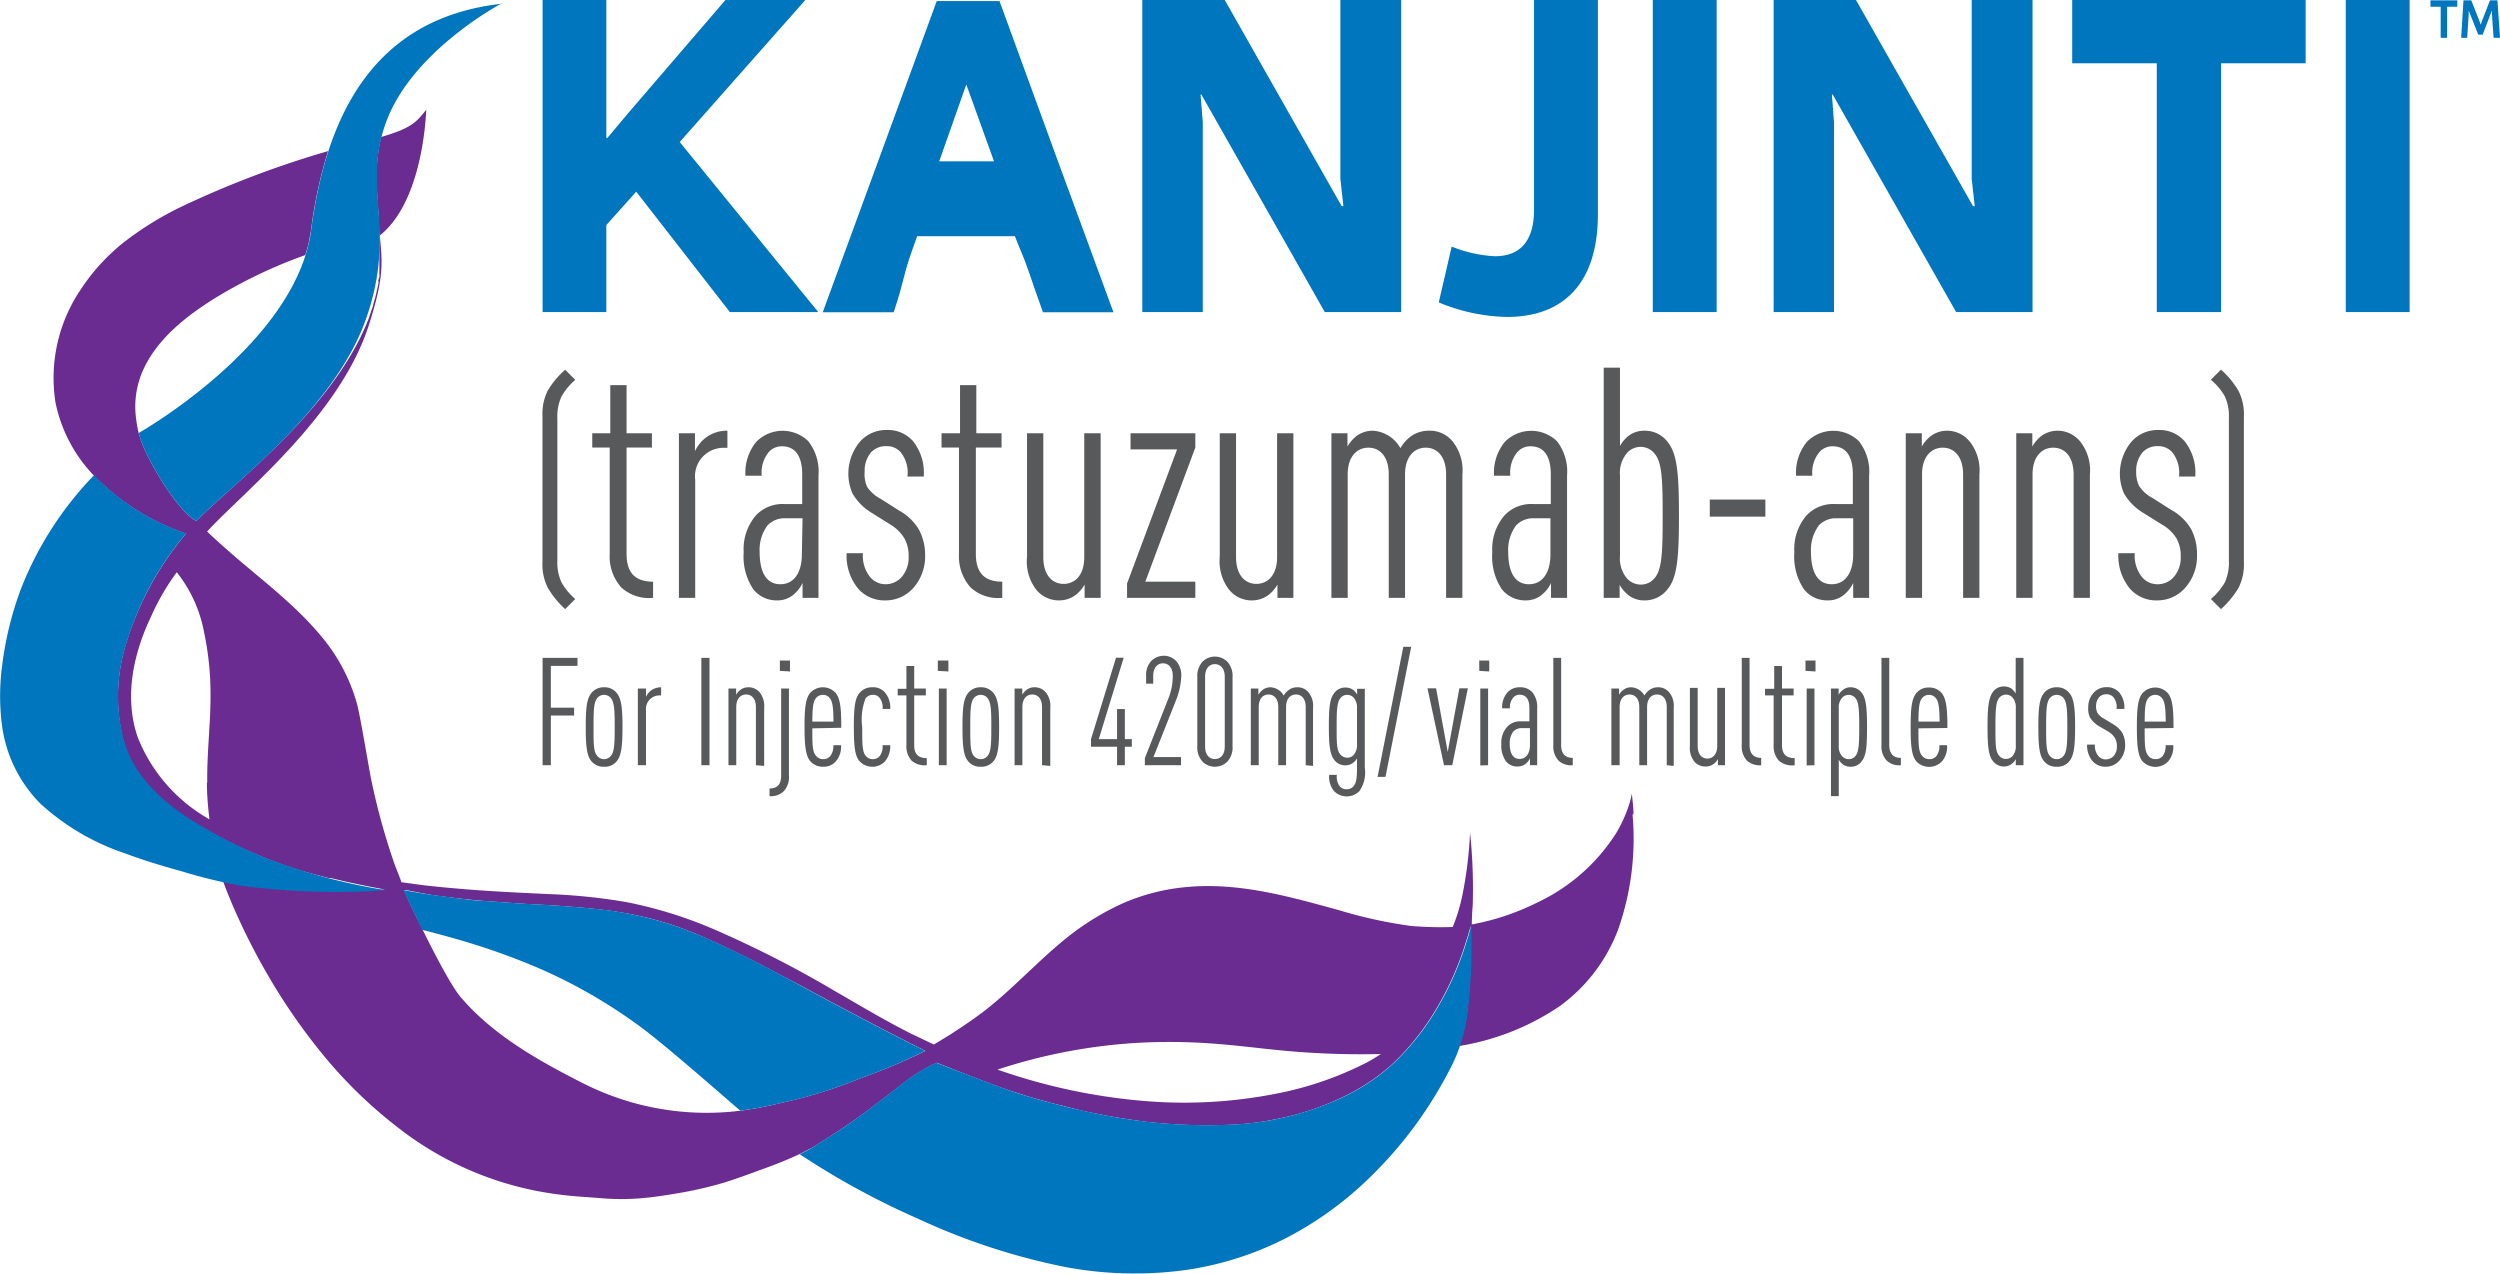 <svg id="Layer_1" data-name="Layer 1" xmlns="http://www.w3.org/2000/svg" viewBox="0 0 214.94 109.5"><defs><style>.cls-1{fill:#58595b;}.cls-2{fill:#6a2c91;}.cls-3{fill:#0076be;}</style></defs><title>KANJINTI_tm_Parens_US_420_CMYK-final</title><path class="cls-1" d="M58.05,63.58a8,8,0,0,1-1.49-1.83,4.44,4.44,0,0,1-.46-2.22V47a4.47,4.47,0,0,1,.46-2.22A7.45,7.45,0,0,1,58.05,43l.87.87a5.41,5.41,0,0,0-1.19,1.44,4.15,4.15,0,0,0-.35,1.88V59.39a4.13,4.13,0,0,0,.35,1.88,5.26,5.26,0,0,0,1.19,1.44Z" transform="translate(-9.46 -11.21)"/><path class="cls-1" d="M201.92,61.75a7.91,7.91,0,0,1-1.51,1.83l-.87-.87a5.34,5.34,0,0,0,1.21-1.44,4.14,4.14,0,0,0,.34-1.88V47.17a4.12,4.12,0,0,0-.34-1.87,5.19,5.19,0,0,0-1.21-1.44l.87-.87a7.34,7.34,0,0,1,1.51,1.83,4.44,4.44,0,0,1,.46,2.22V59.53A4.44,4.44,0,0,1,201.92,61.75Z" transform="translate(-9.46 -11.21)"/><path class="cls-1" d="M62.88,61.72a4,4,0,0,1-1-2.89V49.69H60.38V48.46h1.55V44.32h1.4v4.14h2.18v1.23H63.33v9.14c0,1.69.8,2.39,2.28,2.39v1.39A3.51,3.51,0,0,1,62.88,61.72Z" transform="translate(-9.46 -11.21)"/><path class="cls-1" d="M71.71,49.71a2.45,2.45,0,0,0-2.48,2.75V62.61h-1.4V48.46h1.38V50a3.21,3.21,0,0,1,.62-.89A3,3,0,0,1,72,48.24v1.47Z" transform="translate(-9.46 -11.21)"/><path class="cls-1" d="M78.46,62.61V61.33a3,3,0,0,1-.7.94,2.16,2.16,0,0,1-1.53.56,2.55,2.55,0,0,1-2-.95,5.05,5.05,0,0,1-.83-3.19,4.43,4.43,0,0,1,1.08-3.2,3.16,3.16,0,0,1,2.5-.94h1.45V52c0-1.56-.58-2.42-1.75-2.42a1.48,1.48,0,0,0-1.15.53,2.78,2.78,0,0,0-.58,2h-1.4a4.18,4.18,0,0,1,.93-2.91,3.17,3.17,0,0,1,4.47-.06,4.23,4.23,0,0,1,.88,2.95V62.61Zm0-6.84H77a2,2,0,0,0-1.55.61,3.52,3.52,0,0,0-.68,2.28c0,1.7.55,2.78,1.78,2.78s1.85-1.08,1.85-2.56Z" transform="translate(-9.46 -11.21)"/><path class="cls-1" d="M88,61.74a3.17,3.17,0,0,1-2.43,1.09,3,3,0,0,1-2.32-1,4.44,4.44,0,0,1-1-3.06h1.4a2.92,2.92,0,0,0,.65,2.09,1.72,1.72,0,0,0,1.27.58A1.84,1.84,0,0,0,87,60.8a2.56,2.56,0,0,0,.58-1.75,3.06,3.06,0,0,0-.35-1.53A3.51,3.51,0,0,0,86,56.3l-1.6-1a4.72,4.72,0,0,1-1.65-1.67,4.28,4.28,0,0,1,.65-4.45,3,3,0,0,1,2.28-1,2.87,2.87,0,0,1,2.27.95,4.35,4.35,0,0,1,.93,3.05h-1.4a2.83,2.83,0,0,0-.55-2.05,1.55,1.55,0,0,0-1.25-.56,1.72,1.72,0,0,0-1.33.53,2.43,2.43,0,0,0-.55,1.66A2.73,2.73,0,0,0,84,53.05a3.12,3.12,0,0,0,1.18,1.05l1.57,1a4.5,4.5,0,0,1,1.73,1.67A4.65,4.65,0,0,1,89,59,4.08,4.08,0,0,1,88,61.74Z" transform="translate(-9.46 -11.21)"/><path class="cls-1" d="M92.91,61.72a4,4,0,0,1-1-2.89V49.69H90.41V48.46H92V44.32h1.4v4.14h2.17v1.23H93.36v9.14c0,1.69.8,2.39,2.27,2.39v1.39A3.5,3.5,0,0,1,92.91,61.72Z" transform="translate(-9.46 -11.21)"/><path class="cls-1" d="M102.71,62.61V61.47a3,3,0,0,1-.73.86,2.35,2.35,0,0,1-1.45.5,2.5,2.5,0,0,1-2-.95,4,4,0,0,1-.77-2.8V48.46h1.4V59.11c0,1.55.77,2.3,1.75,2.3s1.77-.75,1.77-2.3V48.46h1.41V62.61Z" transform="translate(-9.46 -11.21)"/><path class="cls-1" d="M106.36,62.61V61.38l4.3-11.53h-4V48.46h5.57v1.23l-4.3,11.53h4.3v1.39Z" transform="translate(-9.46 -11.21)"/><path class="cls-1" d="M119.29,62.61V61.47a3.11,3.11,0,0,1-.73.86,2.37,2.37,0,0,1-1.45.5,2.49,2.49,0,0,1-2-.95,4,4,0,0,1-.78-2.8V48.46h1.4V59.11c0,1.55.78,2.3,1.75,2.3s1.78-.75,1.78-2.3V48.46h1.4V62.61Z" transform="translate(-9.46 -11.21)"/><path class="cls-1" d="M133.79,62.61V52c0-1.55-.78-2.3-1.75-2.3s-1.78.75-1.78,2.3V62.61h-1.4V52c0-1.55-.77-2.3-1.75-2.3s-1.78.75-1.78,2.3V62.61h-1.4V48.46h1.38V49.6a3.08,3.08,0,0,1,.72-.86,2.37,2.37,0,0,1,1.45-.5,2.91,2.91,0,0,1,2.38,1.5,3.56,3.56,0,0,1,.88-1,2.63,2.63,0,0,1,1.52-.5,2.53,2.53,0,0,1,2.15,1,4,4,0,0,1,.78,2.78V62.61Z" transform="translate(-9.46 -11.21)"/><path class="cls-1" d="M142.81,62.61V61.33a2.75,2.75,0,0,1-.7.94,2.14,2.14,0,0,1-1.52.56,2.57,2.57,0,0,1-2-.95,5.05,5.05,0,0,1-.83-3.19,4.43,4.43,0,0,1,1.08-3.2,3.16,3.16,0,0,1,2.5-.94h1.45V52c0-1.56-.57-2.42-1.75-2.42a1.48,1.48,0,0,0-1.15.53,2.78,2.78,0,0,0-.58,2h-1.4a4.18,4.18,0,0,1,.93-2.91,3.19,3.19,0,0,1,4.48-.06,4.28,4.28,0,0,1,.87,2.95V62.61Zm-.05-6.84h-1.4a2,2,0,0,0-1.55.61,3.52,3.52,0,0,0-.68,2.28c0,1.7.55,2.78,1.78,2.78s1.85-1.08,1.85-2.56Z" transform="translate(-9.46 -11.21)"/><path class="cls-1" d="M152.86,61.83a2.46,2.46,0,0,1-2,1,2.21,2.21,0,0,1-1.42-.47,3,3,0,0,1-.73-.87v1.12h-1.37V42.82h1.4v6.73a3,3,0,0,1,.7-.84,2.21,2.21,0,0,1,1.42-.47,2.44,2.44,0,0,1,2,1c.8,1,.95,2.72.95,6.31S153.66,60.83,152.86,61.83Zm-1.1-11.56a1.54,1.54,0,0,0-1.22-.64,1.57,1.57,0,0,0-1.2.53,2.65,2.65,0,0,0-.6,1.94V59a2.67,2.67,0,0,0,.6,1.94,1.6,1.6,0,0,0,1.2.53,1.51,1.51,0,0,0,1.22-.61c.58-.75.65-2.11.65-5.28S152.34,51,151.76,50.27Z" transform="translate(-9.46 -11.21)"/><path class="cls-1" d="M156.46,55.63V54.16h4.78v1.47Z" transform="translate(-9.46 -11.21)"/><path class="cls-1" d="M168.79,62.61V61.33a3,3,0,0,1-.7.94,2.16,2.16,0,0,1-1.53.56,2.55,2.55,0,0,1-2-.95,5.05,5.05,0,0,1-.83-3.19,4.43,4.43,0,0,1,1.08-3.2,3.16,3.16,0,0,1,2.5-.94h1.45V52c0-1.56-.58-2.42-1.75-2.42a1.48,1.48,0,0,0-1.15.53,2.78,2.78,0,0,0-.58,2h-1.4a4.18,4.18,0,0,1,.93-2.91,3.17,3.17,0,0,1,4.47-.06,4.23,4.23,0,0,1,.88,2.95V62.61Zm0-6.84h-1.4a2,2,0,0,0-1.55.61,3.52,3.52,0,0,0-.68,2.28c0,1.7.55,2.78,1.78,2.78s1.85-1.08,1.85-2.56Z" transform="translate(-9.46 -11.21)"/><path class="cls-1" d="M178.24,62.61V52c0-1.55-.78-2.3-1.75-2.3s-1.78.75-1.78,2.3V62.61h-1.4V48.46h1.38V49.6a3.08,3.08,0,0,1,.72-.86,2.37,2.37,0,0,1,1.45-.5,2.51,2.51,0,0,1,2,1,4,4,0,0,1,.78,2.78V62.61Z" transform="translate(-9.46 -11.21)"/><path class="cls-1" d="M187.74,62.61V52c0-1.55-.78-2.3-1.75-2.3s-1.78.75-1.78,2.3V62.61h-1.4V48.46h1.38V49.6a3.08,3.08,0,0,1,.72-.86,2.37,2.37,0,0,1,1.45-.5,2.51,2.51,0,0,1,2,1,4,4,0,0,1,.78,2.78V62.61Z" transform="translate(-9.46 -11.21)"/><path class="cls-1" d="M197.34,61.74a3.17,3.17,0,0,1-2.43,1.09,3,3,0,0,1-2.32-1,4.44,4.44,0,0,1-1-3.06H193a2.92,2.92,0,0,0,.65,2.09,1.72,1.72,0,0,0,1.27.58,1.84,1.84,0,0,0,1.45-.64,2.56,2.56,0,0,0,.58-1.75,3.06,3.06,0,0,0-.35-1.53,3.51,3.51,0,0,0-1.28-1.22l-1.6-1a4.72,4.72,0,0,1-1.65-1.67,4.28,4.28,0,0,1,.65-4.45,3,3,0,0,1,2.28-1,2.87,2.87,0,0,1,2.27.95,4.35,4.35,0,0,1,.93,3.05h-1.4a2.83,2.83,0,0,0-.55-2.05,1.55,1.55,0,0,0-1.25-.56,1.72,1.72,0,0,0-1.33.53,2.43,2.43,0,0,0-.55,1.66,2.73,2.73,0,0,0,.25,1.23,3.12,3.12,0,0,0,1.18,1.05l1.57,1a4.5,4.5,0,0,1,1.73,1.67,4.65,4.65,0,0,1,.5,2.22A4.08,4.08,0,0,1,197.34,61.74Z" transform="translate(-9.46 -11.21)"/><path class="cls-2" d="M126.83,102.63l0,0a29.2,29.2,0,0,1-7.75,2.63,40.91,40.91,0,0,1-11.1.62,50.87,50.87,0,0,1-12.76-2.71,47.4,47.4,0,0,1,11.41-2.26,49.34,49.34,0,0,1,6.77,0c2.49.16,5,.53,7.46.72a71.49,71.49,0,0,0,7.32.2,14.84,14.84,0,0,1-1.32.79M83.46,103.9a39.72,39.72,0,0,1-6.7,2.1,34.32,34.32,0,0,1-3.61.7h0a23.48,23.48,0,0,1-13.59-2.37c-3.77-1.91-7.7-4.11-10.5-7.4-1.41-1.66-4.87-9.1-4.87-9.19s1.47.3,3,.5,3.12.38,3.88.43c1.42.1,2.83.22,4.24.29,2,.1,3.92.24,5.88.46a32.32,32.32,0,0,1,4.37.81A28.83,28.83,0,0,1,70,91.81l.47.21c1.09.48,2.17,1,3.23,1.53,1.53.76,3,1.56,4.55,2.37,3.58,1.93,7.14,3.83,10.77,5.64a50.3,50.3,0,0,1-5.56,2.34M27.25,78.49c0,1.06.09,2.12.22,3.17l-.11-.07a14,14,0,0,1-6.06-7c-1.2-3.48-.36-7.21,1.17-10.42a19.9,19.9,0,0,1,2.19-3.76A11.75,11.75,0,0,1,27,65.54a25.63,25.63,0,0,1,.56,5.53c0,2.47-.32,4.94-.28,7.42M149.9,81.23c0-.6-.08-1.19-.14-1.79a6.84,6.84,0,0,1-.23.93,12.17,12.17,0,0,1-1.05,2.36,16.17,16.17,0,0,1-6.84,6.07A21.13,21.13,0,0,1,136,90.69s0-.69.08-1.68a46.85,46.85,0,0,0-.23-6.22,35,35,0,0,1-.66,5.38,15.35,15.35,0,0,1-.83,2.74,30.42,30.42,0,0,1-3.58-.09,39.85,39.85,0,0,1-6.18-1.35c-4.26-1.17-8.6-2.41-13.06-2a17.59,17.59,0,0,0-5.47,1.37,22.54,22.54,0,0,0-4.45,2.65c-2.71,2.08-5,4.71-7.69,6.76-.91.68-1.86,1.32-2.81,1.93l-.77.47c-.13.09-.26.16-.4.24l-.2.12-.26-.12-1.62-.77c-2.27-1.14-4.42-2.43-6.61-3.69a93.09,93.09,0,0,0-10.48-5.35,37.22,37.22,0,0,0-7.46-2.31,50.07,50.07,0,0,0-6.69-.69c-2.71-.13-5.42-.25-8.13-.5-.85-.07-1.69-.16-2.53-.25l-2-.27c0-.08-.51-1.33-.62-1.65a57.39,57.39,0,0,1-2-7.3c-.22-1.13-.93-5.44-1.21-6.44a15.62,15.62,0,0,0-2.46-5c-2.26-3-5.32-5.28-8.13-7.7-.77-.67-1.54-1.35-2.28-2.06,2.92-3.23,11.38-9.86,13.9-17.74,1.31-4.09,1.18-5.34.94-7.71,3-2.38,3.85-7.77,4-10.82-.84,1.05-1.23,1.58-3.89,2.35h0a16,16,0,0,0-.3,5.22c0,.56.08,1.13.11,1.71s0,.95.05,1.45v.87c0,.1,0,.21,0,.32l0,.52,0,.39,0,.35c0,.11,0,.21,0,.32s0,.25,0,.38a3.11,3.11,0,0,0,0,.32c0,.13,0,.26-.07.4s0,.17,0,.25c-.05.27-.11.54-.18.82,0,.11-.05.21-.07.32s-.08.3-.13.45a2,2,0,0,1-.09.33c0,.15-.09.31-.14.47s-.07.21-.11.32-.09.29-.15.45C38.07,46.51,29.3,52.93,26.35,56h0c-1.65-.78-4.5-5.7-4.88-7.29l-.09-.27a11.72,11.72,0,0,1-.28-1.87,7.74,7.74,0,0,1,.6-3.4c1.19-2.75,3.68-4.71,6.09-6.23a41.42,41.42,0,0,1,7.92-3.8c.06-.18.17-.57.22-.76s.07-.3.1-.45.17-.9.18-1a38.51,38.51,0,0,1,1.46-6.73h0a83.82,83.82,0,0,0-12.23,4.6A27.75,27.75,0,0,0,20.16,32a17.27,17.27,0,0,0-3.74,4.07,13.57,13.57,0,0,0-2.19,9.74,12.76,12.76,0,0,0,3.35,6.34,20,20,0,0,0,7.87,4.94h0a26.88,26.88,0,0,0-5.18,9.55A15.28,15.28,0,0,0,20.1,75c1,3.61,4.24,6,7.29,7.66L28,83A42.29,42.29,0,0,0,32,84.88a37.73,37.73,0,0,0,3.57,1.25l.61.17,1.53.4.18,0,1.22.29.55.12.8.17.78.16,1.32.25.09,0c-.74,0-1.37.1-2.18.11a68.51,68.51,0,0,1-10.18-.49c-.55-.08-1.09-.18-1.64-.3.34.92.71,1.82,1.11,2.71a55.6,55.6,0,0,0,2.79,5.43,51.28,51.28,0,0,0,4.58,6.62,39.31,39.31,0,0,0,6.49,6.34,28.1,28.1,0,0,0,14,5.81c1.19.16,2.38.21,3.57.31a20.2,20.2,0,0,0,3.39,0c1.21-.1,2.42-.3,3.62-.51a34.13,34.13,0,0,0,3.43-.81c1.06-.31,3.13-1.09,3.13-1.09s2-.68,3.57-1.45l1-.51c.33-.19,2.2-1.39,2.79-1.8,1.59-1.07,3.09-2.24,4.61-3.41A14.65,14.65,0,0,1,90,102.58s5,2,6.53,2.48l1.3.41c.23.07,1.69.49,2.2.62l.45.11,2,.5c.33.08.66.14,1,.21s1,.2,1.45.28c1.2.22,2.85.44,3,.46a46.56,46.56,0,0,0,7.18.27,23.78,23.78,0,0,0,4-.48,23.49,23.49,0,0,0,5.8-1.91,17.61,17.61,0,0,0,4.2-2.78,21.82,21.82,0,0,0,4.09-5.24,26.1,26.1,0,0,0,2.14-4.83l.35-1.11c.12-.41.22-.74.22-.76s0,.3,0,.45a50.53,50.53,0,0,1-.34,7.16,16.53,16.53,0,0,1-.64,2.72,21.53,21.53,0,0,0,8.65-3.44,14.42,14.42,0,0,0,5-6.57,23.55,23.55,0,0,0,1.24-9.9" transform="translate(-9.46 -11.21)"/><path class="cls-3" d="M135.39,92.67a26.1,26.1,0,0,1-2.14,4.83,21.61,21.61,0,0,1-4.1,5.24,17.36,17.36,0,0,1-4.19,2.78,25.11,25.11,0,0,1-9.66,2.38,45.61,45.61,0,0,1-10-.65,65.31,65.31,0,0,1-8.59-2.13c-1.1-.34-6.75-2.54-6.75-2.54a14.72,14.72,0,0,0-3.35,2.14c-1.52,1.17-3,2.33-4.6,3.41-.6.4-2.47,1.61-2.8,1.8-.17.1-.69.38-1,.51A67.46,67.46,0,0,0,88.41,116a56,56,0,0,0,12.73,4.16,32.34,32.34,0,0,0,10.48.21,27.63,27.63,0,0,0,8.4-2.71,30,30,0,0,0,6.44-4.49,35.82,35.82,0,0,0,4.62-5.13,36.83,36.83,0,0,0,2.9-4.64,16.51,16.51,0,0,0,.73-1.53,14.76,14.76,0,0,0,.89-3.33,46.81,46.81,0,0,0,.36-7.3c0-.16,0-.31,0-.45,0,0-.11.36-.22.76Z" transform="translate(-9.46 -11.21)"/><path class="cls-3" d="M27.66,82.75A47.37,47.37,0,0,0,32,84.86a50.94,50.94,0,0,0,10.68,2.89c-.73,0-1.45.1-2.18.11a63.21,63.21,0,0,1-10.2-.48,43.1,43.1,0,0,1-5.22-1.26c-1.64-.45-3.26-.94-4.84-1.53a20.35,20.35,0,0,1-7.29-4.27,11.73,11.73,0,0,1-3.35-7,19.84,19.84,0,0,1,.05-4.93A29,29,0,0,1,11.2,62a29.48,29.48,0,0,1,6.34-9.93,19.79,19.79,0,0,0,7.93,5,26.13,26.13,0,0,0-5.14,9.45,14.77,14.77,0,0,0-.15,8.58c1.26,4.12,5.54,6.56,7.48,7.64" transform="translate(-9.46 -11.21)"/><path class="cls-3" d="M45.75,91.16c.11,0,2.72.7,3.92,1.07a58.72,58.72,0,0,1,6.11,2.22,45,45,0,0,1,8.85,5.12c2.41,1.8,7.88,6.64,8.48,7.13a32.24,32.24,0,0,0,3.63-.69,39.54,39.54,0,0,0,6.71-2.1A48.77,48.77,0,0,0,89,101.56c-3.63-1.81-7.22-3.72-10.79-5.65C75.54,94.45,72.8,93,70,91.8a28.83,28.83,0,0,0-4.49-1.58,32.5,32.5,0,0,0-4.36-.82c-2-.21-3.91-.35-5.88-.45-1.42-.07-2.82-.19-4.24-.29-.77,0-2.43-.26-3.89-.44s-3-.49-3-.49,1.62,3.43,1.62,3.43" transform="translate(-9.46 -11.21)"/><path class="cls-3" d="M52.61,11.49s-7.3,3.85-9.76,9.73.85,9.6-1.94,17.46S29.3,52.93,26.35,56c-1.66-.79-4.5-5.7-4.89-7.3a1.62,1.62,0,0,0-.08-.26S34.91,40.79,36.21,31s5.3-18.23,16.4-19.47" transform="translate(-9.46 -11.21)"/><polygon class="cls-3" points="62.37 0 53.99 9.75 52.21 11.87 52.13 11.87 52.13 0 46.65 0 46.65 26.83 52.13 26.83 52.13 19.35 54.7 16.48 62.75 26.83 70.35 26.83 58.44 12.21 69.24 0 62.37 0"/><polygon class="cls-3" points="115.24 0 115.24 15.38 115.5 17.72 115.35 17.72 105.3 0 98.21 0 98.21 26.83 103.41 26.83 103.41 10.51 103.22 8.13 103.29 8.13 113.9 26.83 120.47 26.83 120.47 0 115.24 0"/><path class="cls-3" d="M146.84,11.21V29.65c0,5.71-2.78,8.81-7.82,8.81a16,16,0,0,1-5.86-1.25l1.11-4.8a11.41,11.41,0,0,0,3.71.83c2.19,0,3.37-1.32,3.37-4V11.21Z" transform="translate(-9.46 -11.21)"/><rect class="cls-3" x="142.1" width="5.49" height="26.83"/><polygon class="cls-3" points="169.52 0 169.52 15.38 169.78 17.72 169.63 17.72 159.57 0 152.49 0 152.49 26.83 157.68 26.83 157.68 10.51 157.5 8.13 157.57 8.13 168.18 26.83 174.75 26.83 174.75 0 169.52 0"/><polygon class="cls-3" points="178.16 0 178.16 5.44 185.43 5.44 185.43 26.83 190.96 26.83 190.96 5.44 198.23 5.44 198.23 0 178.16 0"/><rect class="cls-3" x="201.68" width="5.49" height="26.83"/><path class="cls-3" d="M94.92,25.08H90.21l2.33-6.61ZM105,37.54l-4.82-13.12c-1.58-4.31-3.13-8.59-4.7-12.88l-.09-.24H90l-.09.24c-1.56,4.31-3.15,8.58-4.71,12.87S82,33.11,80.38,37.55l-.18.51h6.09l.09-.26c.31-.89.66-2.2,1-3.53.33-1.14.66-1.94.93-2.75h8.41c.31.86.74,1.72,1.15,2.93s.87,2.52,1.17,3.35l.09.26h6.07Z" transform="translate(-9.46 -11.21)"/><polygon class="cls-3" points="208.96 0.03 208.96 0.58 209.84 0.58 209.84 3.25 210.39 3.25 210.39 0.58 211.27 0.58 211.27 0.03 208.96 0.03"/><polygon class="cls-3" points="214.08 0.03 213.38 1.83 213.29 2.11 213.28 2.11 213.18 1.83 212.47 0.03 211.8 0.03 211.6 3.25 212.12 3.25 212.25 1.25 212.25 0.94 212.26 0.94 213.07 2.98 213.45 2.98 214.23 0.94 214.25 0.94 214.25 1.25 214.39 3.25 214.94 3.25 214.72 0.03 214.08 0.03"/><path class="cls-1" d="M56.82,68.46v3.59h2v.68h-2V77h-.71V67.77h3v.69Z" transform="translate(-9.46 -11.21)"/><path class="cls-1" d="M62.52,76.61a1.3,1.3,0,0,1-1.12.52,1.33,1.33,0,0,1-1.13-.52c-.37-.48-.45-1.33-.45-2.89s.08-2.4.45-2.88a1.35,1.35,0,0,1,1.13-.54,1.32,1.32,0,0,1,1.12.54c.37.48.46,1.32.46,2.88S62.89,76.13,62.52,76.61ZM62,71.25a.77.77,0,0,0-.6-.3.76.76,0,0,0-.61.3c-.28.37-.3,1.06-.3,2.47s0,2.1.3,2.46a.76.76,0,0,0,.61.3.77.77,0,0,0,.6-.3c.27-.36.31-1,.31-2.46S62.27,71.62,62,71.25Z" transform="translate(-9.46 -11.21)"/><path class="cls-1" d="M66.16,71A1.16,1.16,0,0,0,65,72.28V77H64.3V70.41H65v.7a1.67,1.67,0,0,1,.3-.42,1.43,1.43,0,0,1,1-.39V71Z" transform="translate(-9.46 -11.21)"/><path class="cls-1" d="M69.76,77V67.77h.7V77Z" transform="translate(-9.46 -11.21)"/><path class="cls-1" d="M74.45,77v-5c0-.73-.37-1.08-.84-1.08s-.85.35-.85,1.08v5h-.67V70.41h.66v.53a1.5,1.5,0,0,1,.34-.4,1.12,1.12,0,0,1,.7-.24,1.23,1.23,0,0,1,1,.46,1.87,1.87,0,0,1,.37,1.3v5Z" transform="translate(-9.46 -11.21)"/><path class="cls-1" d="M76.83,79.25a1.59,1.59,0,0,1-1.21.41V79c.61,0,1-.28,1-1.11V70.41h.67v7.5A1.78,1.78,0,0,1,76.83,79.25Zm-.32-10.36V68h.87v.94Z" transform="translate(-9.46 -11.21)"/><path class="cls-1" d="M79.3,73.83c0,1.35,0,2,.31,2.35a.77.77,0,0,0,.61.3.79.79,0,0,0,.62-.26,1.42,1.42,0,0,0,.27-.94h.66a1.91,1.91,0,0,1-.45,1.39,1.37,1.37,0,0,1-1.1.46,1.41,1.41,0,0,1-1.1-.48c-.39-.47-.49-1.35-.49-2.93s.08-2.45.49-2.94a1.48,1.48,0,0,1,2.18,0c.41.49.49,1.36.49,3Zm1.51-2.58a.72.72,0,0,0-.6-.3.76.76,0,0,0-.61.3c-.24.3-.29.85-.3,2h1.82C81.11,72.1,81.05,71.55,80.81,71.25Z" transform="translate(-9.46 -11.21)"/><path class="cls-1" d="M85.52,76.7a1.51,1.51,0,0,1-2.2-.09c-.37-.47-.45-1.33-.45-2.89s.08-2.42.45-2.88a1.36,1.36,0,0,1,1.12-.54,1.33,1.33,0,0,1,1.08.42A2,2,0,0,1,86,72.16h-.66a1.31,1.31,0,0,0-.24-.93.69.69,0,0,0-.59-.28.78.78,0,0,0-.63.3,5,5,0,0,0-.29,2.47c0,1.42,0,2.1.29,2.46a.78.78,0,0,0,.63.3.77.77,0,0,0,.58-.26,1.35,1.35,0,0,0,.25-.94H86A2,2,0,0,1,85.52,76.7Z" transform="translate(-9.46 -11.21)"/><path class="cls-1" d="M87.84,76.61a1.82,1.82,0,0,1-.45-1.35V71h-.75v-.57h.75V68.47h.67v1.94h1V71h-1v4.28c0,.79.38,1.11,1.08,1.11V77A1.69,1.69,0,0,1,87.84,76.61Z" transform="translate(-9.46 -11.21)"/><path class="cls-1" d="M90.09,68.89V68H91v.94ZM90.18,77V70.41h.67V77Z" transform="translate(-9.46 -11.21)"/><path class="cls-1" d="M94.91,76.61a1.32,1.32,0,0,1-1.13.52,1.3,1.3,0,0,1-1.12-.52c-.37-.48-.45-1.33-.45-2.89s.08-2.4.45-2.88a1.32,1.32,0,0,1,1.12-.54,1.34,1.34,0,0,1,1.13.54c.37.48.45,1.32.45,2.88S95.28,76.13,94.91,76.61Zm-.53-5.36a.74.74,0,0,0-.6-.3.79.79,0,0,0-.61.3c-.27.37-.29,1.06-.29,2.47s0,2.1.29,2.46a.79.79,0,0,0,.61.3.74.74,0,0,0,.6-.3c.28-.36.31-1,.31-2.46S94.66,71.62,94.38,71.25Z" transform="translate(-9.46 -11.21)"/><path class="cls-1" d="M99.05,77v-5c0-.73-.37-1.08-.84-1.08s-.85.35-.85,1.08v5h-.67V70.41h.66v.53a1.36,1.36,0,0,1,.35-.4,1.07,1.07,0,0,1,.69-.24,1.22,1.22,0,0,1,1,.46,1.82,1.82,0,0,1,.37,1.3v5Z" transform="translate(-9.46 -11.21)"/><path class="cls-1" d="M106.17,75.41V77h-.67V75.41h-2.24v-.65l2.15-7h.66l-2.14,7h1.57V72.17h.67v2.59h.6v.65Z" transform="translate(-9.46 -11.21)"/><path class="cls-1" d="M107.89,77v-.61l2-5.07a5.16,5.16,0,0,0,.4-2c0-.72-.37-1.08-.84-1.08s-.84.36-.84,1.08v.67H108v-.65a1.77,1.77,0,0,1,.43-1.29,1.53,1.53,0,0,1,1.08-.46,1.45,1.45,0,0,1,1.07.45,1.84,1.84,0,0,1,.44,1.32,6.35,6.35,0,0,1-.49,2.15l-1.9,4.79H111V77Z" transform="translate(-9.46 -11.21)"/><path class="cls-1" d="M115,76.67a1.5,1.5,0,0,1-1.09.46,1.48,1.48,0,0,1-1.08-.46,1.8,1.8,0,0,1-.43-1.31V69.43a1.83,1.83,0,0,1,.43-1.31,1.52,1.52,0,0,1,1.08-.46,1.54,1.54,0,0,1,1.09.46,1.83,1.83,0,0,1,.43,1.31v5.93A1.8,1.8,0,0,1,115,76.67Zm-.24-7.28c0-.72-.38-1.08-.85-1.08s-.84.36-.84,1.08v6c0,.73.37,1.08.84,1.08s.85-.35.85-1.08Z" transform="translate(-9.46 -11.21)"/><path class="cls-1" d="M121.72,77v-5c0-.73-.37-1.08-.84-1.08s-.85.35-.85,1.08v5h-.67v-5c0-.73-.37-1.08-.84-1.08s-.84.35-.84,1.08v5H117V70.41h.65v.53a1.53,1.53,0,0,1,.35-.4,1.09,1.09,0,0,1,.69-.24,1.38,1.38,0,0,1,1.14.71,1.59,1.59,0,0,1,.42-.47,1.21,1.21,0,0,1,.73-.24,1.22,1.22,0,0,1,1,.46,1.82,1.82,0,0,1,.37,1.3v5Z" transform="translate(-9.46 -11.21)"/><path class="cls-1" d="M126.8,77.22a2.79,2.79,0,0,1-.46,2,1.53,1.53,0,0,1-2.19,0,1.94,1.94,0,0,1-.41-1.39h.66a1.33,1.33,0,0,0,.26,1,.77.77,0,0,0,.58.24.72.72,0,0,0,.6-.28c.23-.26.29-.71.29-1.54v-.84a1.14,1.14,0,0,1-.32.37,1.06,1.06,0,0,1-.69.23,1.15,1.15,0,0,1-.94-.46c-.37-.47-.47-1.21-.47-2.89s.09-2.41.47-2.87a1.16,1.16,0,0,1,.94-.47,1.12,1.12,0,0,1,.7.22,1.34,1.34,0,0,1,.32.39v-.5h.66Zm-.67-5.11a1.29,1.29,0,0,0-.28-.91.76.76,0,0,0-.58-.25.74.74,0,0,0-.58.3c-.27.34-.31,1-.31,2.41s0,2.06.31,2.4a.73.73,0,0,0,.58.29.71.71,0,0,0,.58-.24,1.33,1.33,0,0,0,.28-.92Z" transform="translate(-9.46 -11.21)"/><path class="cls-1" d="M128.58,78h-.68l2.21-11.18h.68Z" transform="translate(-9.46 -11.21)"/><path class="cls-1" d="M134.32,77h-.71l-1.42-6.61h.74l1,5.47,1-5.47h.73Z" transform="translate(-9.46 -11.21)"/><path class="cls-1" d="M136.64,68.89V68h.86v.94Zm.09,8.13V70.41h.67V77Z" transform="translate(-9.46 -11.21)"/><path class="cls-1" d="M141,77v-.59a1.44,1.44,0,0,1-.33.44,1.11,1.11,0,0,1-.73.26,1.22,1.22,0,0,1-1-.44,2.34,2.34,0,0,1-.4-1.5,2,2,0,0,1,.52-1.49,1.52,1.52,0,0,1,1.19-.45h.7V72.07c0-.73-.28-1.13-.84-1.13a.7.7,0,0,0-.55.25,1.28,1.28,0,0,0-.28.92h-.67a1.92,1.92,0,0,1,.45-1.36,1.37,1.37,0,0,1,1.05-.45,1.4,1.4,0,0,1,1.09.42,2,2,0,0,1,.42,1.38V77Zm0-3.19h-.67a1,1,0,0,0-.75.28,1.66,1.66,0,0,0-.32,1.07c0,.79.27,1.3.85,1.3s.89-.51.89-1.2Z" transform="translate(-9.46 -11.21)"/><path class="cls-1" d="M143.46,76.61a1.8,1.8,0,0,1-.45-1.35V67.77h.67v7.49c0,.71.32,1.11,1,1.11V77A1.59,1.59,0,0,1,143.46,76.61Z" transform="translate(-9.46 -11.21)"/><path class="cls-1" d="M152.76,77v-5c0-.73-.37-1.08-.84-1.08s-.85.35-.85,1.08v5h-.67v-5c0-.73-.37-1.08-.84-1.08s-.85.35-.85,1.08v5H148V70.41h.66v.53a1.36,1.36,0,0,1,.35-.4,1.09,1.09,0,0,1,.69-.24,1.38,1.38,0,0,1,1.14.71,1.59,1.59,0,0,1,.42-.47,1.21,1.21,0,0,1,.73-.24,1.22,1.22,0,0,1,1,.46,1.82,1.82,0,0,1,.37,1.3v5Z" transform="translate(-9.46 -11.21)"/><path class="cls-1" d="M157.16,77v-.53a1.22,1.22,0,0,1-.34.4,1.1,1.1,0,0,1-.7.24,1.21,1.21,0,0,1-1-.44,1.88,1.88,0,0,1-.37-1.32v-5h.67v5c0,.72.37,1.08.83,1.08s.85-.36.85-1.08v-5h.67V77Z" transform="translate(-9.46 -11.21)"/><path class="cls-1" d="M159.66,76.61a1.8,1.8,0,0,1-.45-1.35V67.77h.67v7.49c0,.71.32,1.11,1,1.11V77A1.59,1.59,0,0,1,159.66,76.61Z" transform="translate(-9.46 -11.21)"/><path class="cls-1" d="M162.4,76.61a1.86,1.86,0,0,1-.45-1.35V71h-.74v-.57H162V68.47h.67v1.94h1V71h-1v4.28c0,.79.38,1.11,1.09,1.11V77A1.71,1.71,0,0,1,162.4,76.61Z" transform="translate(-9.46 -11.21)"/><path class="cls-1" d="M164.69,68.89V68h.86v.94Zm.1,8.13V70.41h.67V77Z" transform="translate(-9.46 -11.21)"/><path class="cls-1" d="M169.52,76.66a1.11,1.11,0,0,1-.94.47,1.09,1.09,0,0,1-.69-.21,1.45,1.45,0,0,1-.34-.39v3.13h-.67V70.41h.66v.53a1.23,1.23,0,0,1,.35-.4,1,1,0,0,1,.69-.24,1.17,1.17,0,0,1,.94.47c.38.47.46,1.3.46,3S169.9,76.19,169.52,76.66ZM169,71.25a.75.75,0,0,0-.59-.3.76.76,0,0,0-.57.25,1.24,1.24,0,0,0-.29.91v3.21a1.23,1.23,0,0,0,.29.91.76.76,0,0,0,.57.25.74.74,0,0,0,.59-.29c.27-.35.31-1,.31-2.47S169.27,71.59,169,71.25Z" transform="translate(-9.46 -11.21)"/><path class="cls-1" d="M171.68,76.61a1.77,1.77,0,0,1-.46-1.35V67.77h.67v7.49c0,.71.32,1.11,1,1.11V77A1.55,1.55,0,0,1,171.68,76.61Z" transform="translate(-9.46 -11.21)"/><path class="cls-1" d="M174.4,73.83c0,1.35,0,2,.31,2.35a.77.77,0,0,0,.61.3.79.79,0,0,0,.62-.26,1.42,1.42,0,0,0,.26-.94h.66a1.91,1.91,0,0,1-.44,1.39,1.52,1.52,0,0,1-2.2,0c-.4-.47-.49-1.35-.49-2.93s.08-2.45.49-2.94a1.35,1.35,0,0,1,1.09-.48,1.38,1.38,0,0,1,1.09.48c.4.49.49,1.36.49,3Zm1.51-2.58a.75.75,0,0,0-.6-.3.74.74,0,0,0-.61.3c-.24.3-.29.85-.3,2h1.82C176.2,72.1,176.15,71.55,175.91,71.25Z" transform="translate(-9.46 -11.21)"/><path class="cls-1" d="M182.77,77v-.53a1.2,1.2,0,0,1-.33.4,1.08,1.08,0,0,1-.7.24,1.17,1.17,0,0,1-.94-.47c-.37-.45-.46-1.29-.46-2.94s.09-2.47.46-3a1.12,1.12,0,0,1,.94-.47,1.16,1.16,0,0,1,.7.21,2.15,2.15,0,0,1,.32.39V67.77h.67V77Zm0-4.91a1.29,1.29,0,0,0-.28-.91.76.76,0,0,0-.58-.25.74.74,0,0,0-.58.3c-.27.34-.31,1-.31,2.47s0,2.12.31,2.47a.73.73,0,0,0,.58.29.76.76,0,0,0,.58-.25,1.27,1.27,0,0,0,.28-.91Z" transform="translate(-9.46 -11.21)"/><path class="cls-1" d="M187.41,76.61a1.3,1.3,0,0,1-1.12.52,1.33,1.33,0,0,1-1.13-.52c-.37-.48-.45-1.33-.45-2.89s.08-2.4.45-2.88a1.35,1.35,0,0,1,1.13-.54,1.32,1.32,0,0,1,1.12.54c.37.48.46,1.32.46,2.88S187.78,76.13,187.41,76.61Zm-.52-5.36a.75.75,0,0,0-.6-.3.77.77,0,0,0-.61.3c-.28.37-.3,1.06-.3,2.47s0,2.1.3,2.46a.77.77,0,0,0,.61.3.75.75,0,0,0,.6-.3c.27-.36.31-1,.31-2.46S187.16,71.62,186.89,71.25Z" transform="translate(-9.46 -11.21)"/><path class="cls-1" d="M191.66,76.62a1.54,1.54,0,0,1-1.17.51,1.46,1.46,0,0,1-1.11-.47,2.08,2.08,0,0,1-.48-1.43h.67a1.35,1.35,0,0,0,.32,1,.8.8,0,0,0,.6.27.93.93,0,0,0,.7-.3,1.19,1.19,0,0,0,.27-.82,1.36,1.36,0,0,0-.16-.71,1.71,1.71,0,0,0-.61-.58l-.77-.45a2.25,2.25,0,0,1-.79-.78A1.84,1.84,0,0,1,189,72a1.81,1.81,0,0,1,.48-1.25,1.46,1.46,0,0,1,1.09-.46,1.4,1.4,0,0,1,1.09.45,2,2,0,0,1,.44,1.42h-.67a1.32,1.32,0,0,0-.26-1,.77.77,0,0,0-.6-.26.81.81,0,0,0-.63.25,1.16,1.16,0,0,0-.27.78,1.23,1.23,0,0,0,.12.57,1.52,1.52,0,0,0,.57.5l.75.46a2.33,2.33,0,0,1,.83.78,2.24,2.24,0,0,1,.23,1A1.93,1.93,0,0,1,191.66,76.62Z" transform="translate(-9.46 -11.21)"/><path class="cls-1" d="M193.85,73.83c0,1.35,0,2,.31,2.35a.76.76,0,0,0,.61.3.8.8,0,0,0,.62-.26,1.42,1.42,0,0,0,.26-.94h.66a1.91,1.91,0,0,1-.44,1.39,1.52,1.52,0,0,1-2.2,0c-.4-.47-.49-1.35-.49-2.93s.08-2.45.49-2.94a1.47,1.47,0,0,1,2.17,0c.41.49.49,1.36.49,3Zm1.5-2.58a.72.72,0,0,0-.6-.3.74.74,0,0,0-.6.3c-.25.3-.29.85-.3,2h1.81C195.65,72.1,195.59,71.55,195.35,71.25Z" transform="translate(-9.46 -11.21)"/></svg>